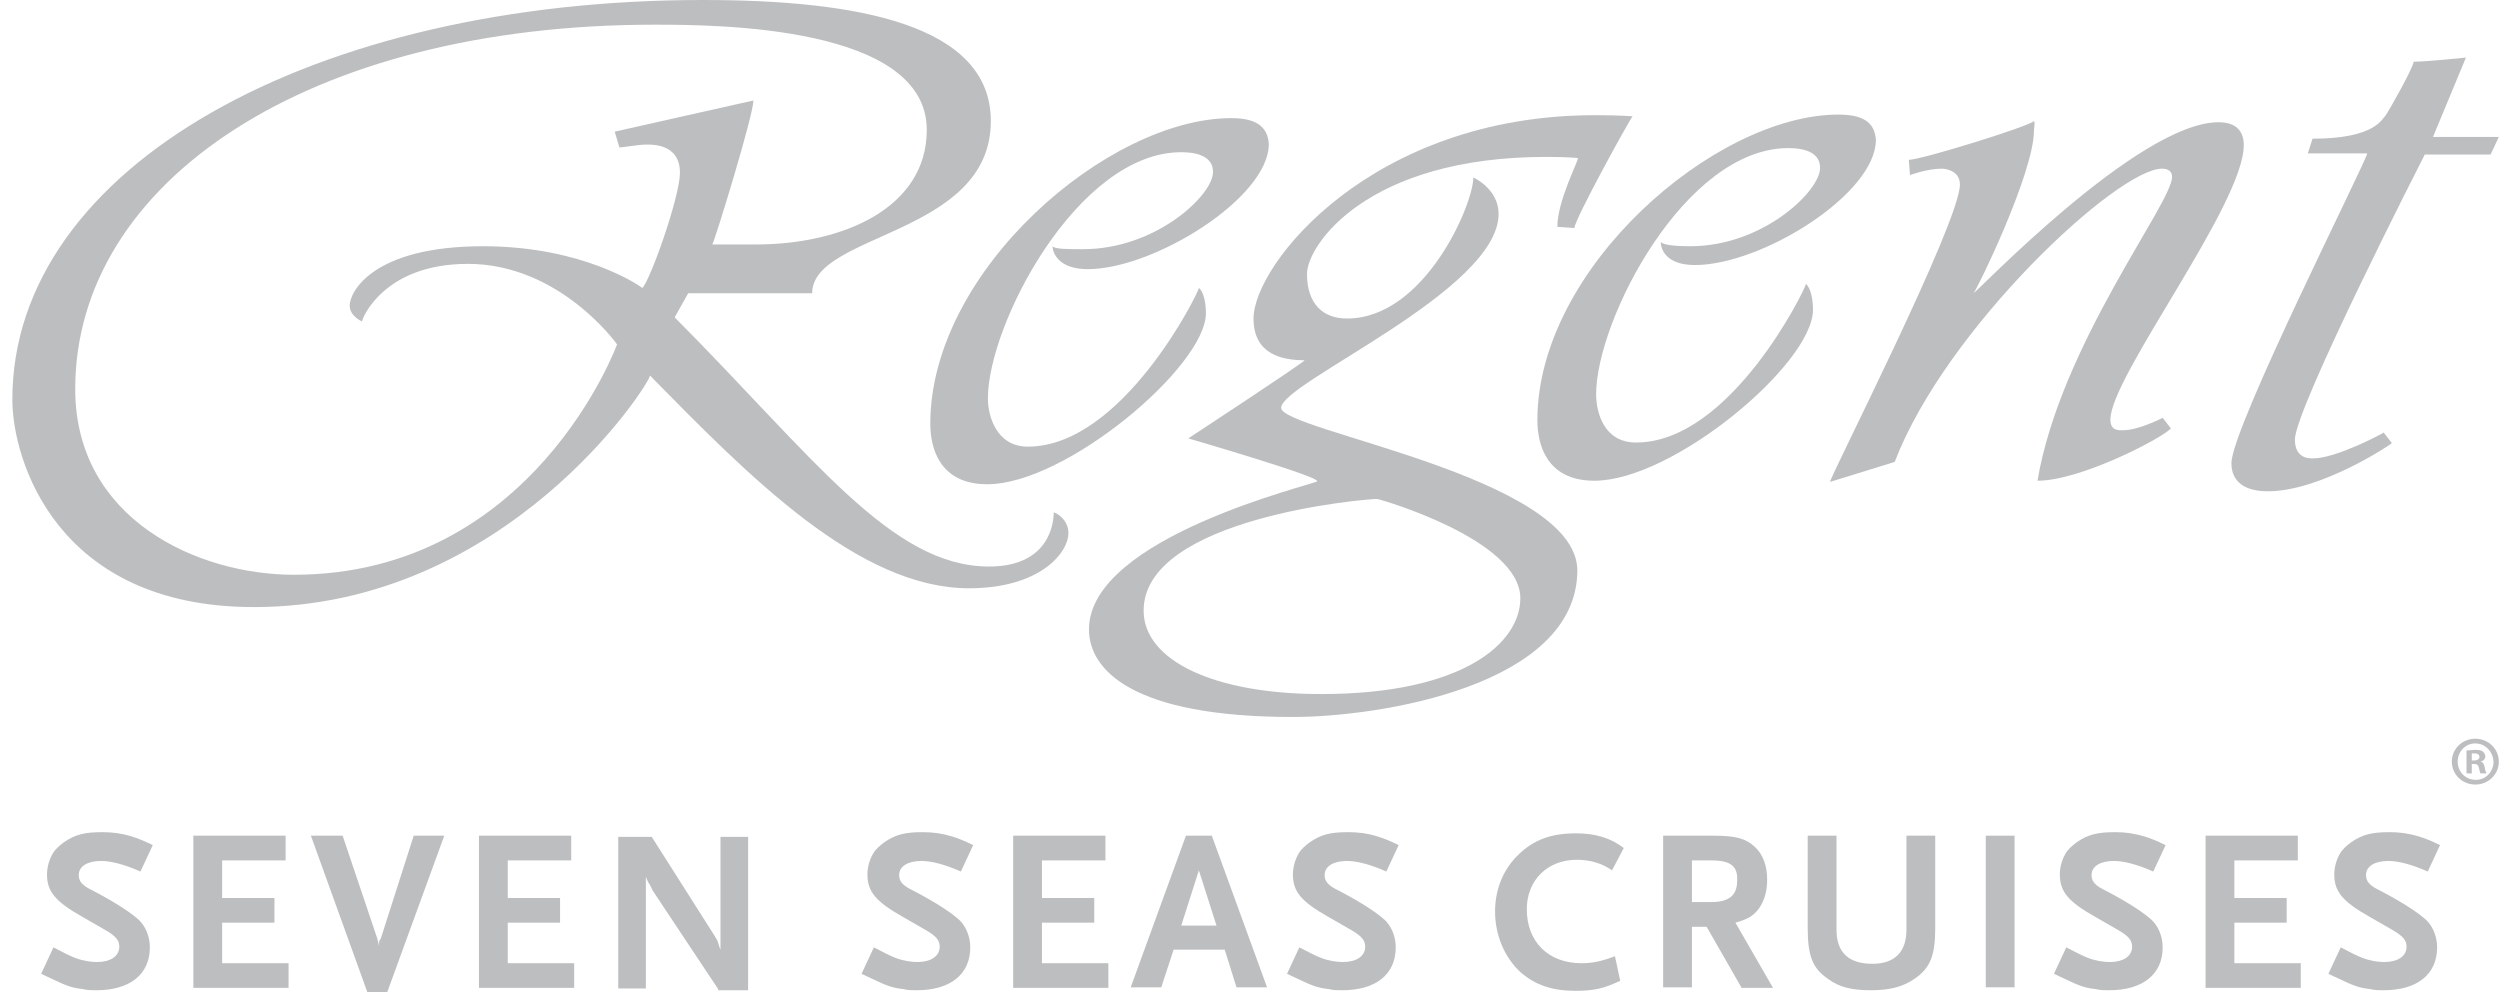 <?xml version="1.0" encoding="utf-8"?>
<!-- Generator: Adobe Illustrator 27.8.0, SVG Export Plug-In . SVG Version: 6.00 Build 0)  -->
<svg version="1.1" id="Layer_1" xmlns="http://www.w3.org/2000/svg" xmlns:xlink="http://www.w3.org/1999/xlink" x="0px" y="0px"
	 viewBox="0 0 425.4 169.4" style="enable-background:new 0 0 425.4 169.4;" xml:space="preserve">
<style type="text/css">
	.st0{fill:#BCBEC0;}
</style>
<g>
	<path class="st0" d="M109.3,49c-0.2-0.2-9.9-7.1-27.1-7.1c-18.8,0-22.7,7.8-22.7,10.1c0,1.8,2.1,2.7,2.1,2.7c0-0.5,3.7-9.8,18-9.8
		c15.7,0,25.4,13.7,25.4,13.7S90.7,97.8,50,97.8c-16.3,0-37.2-9.4-37.2-31.6c0-35.3,39.7-62,98.6-62c10.7,0,46.3,0.2,46.3,17.9
		c0,13.3-14.3,19.5-29.1,19.5h-7.4c0.4-0.5,7-22,7-24.5l-23.6,5.3l0.8,2.7c0.4,0,3.3-0.5,4.5-0.5c1,0,5.8-0.2,5.8,4.8
		C115.7,33.4,110.7,47.6,109.3,49z M179.3,87.2c0,1.6-0.6,9.2-11,9.2c-16.7,0-30-18.8-53.5-42.4l2.3-4.1h21.1
		c0-10.3,30.4-9.8,30.4-29.3c0-16.5-22.9-20.6-49-20.6C53.3,0,2.1,28.4,2.1,68c0,10.1,7.4,35.3,41.1,35.3c43,0,67.4-38,67.4-39.4
		c16.9,17.2,35.5,36.2,54.3,36.2c12,0,16.9-6,16.9-9.4C181.8,88.4,179.7,87.2,179.3,87.2"/>
	<path class="st0" d="M209.5,20.1c-20.9,0-51.2,25.9-51.2,52c0,3.9,1.4,10.3,9.7,10.3c13.4,0,37.2-20.1,37.2-29.1
		c0-1.8-0.4-3.7-1.2-4.3c0,0.7-13,27-29.1,27c-5.4,0-6.8-5.3-6.8-8.2c0-12.6,15.3-41.9,32.9-41.9c5.4,0,5.4,2.7,5.4,3.4
		c0,3.9-9.7,13.1-22.1,13.1c-2.7,0-4.8,0-5.2-0.5c0,0.9,0.8,3.9,6,3.9c11.2,0,30.8-12.1,30.8-21.3C215.7,21.3,213.4,20.1,209.5,20.1
		"/>
	<path class="st0" d="M312.8,19.5c-20.9,0-51.2,26.1-51.2,52c0,3.9,1.4,10.3,9.7,10.3c13.4,0,37.2-19.9,37.2-29.1
		c0-1.8-0.4-3.7-1.2-4.4c0,0.7-12.8,27-28.9,27c-5.6,0-6.8-5.3-6.8-8.2c0-12.6,15.1-41.9,32.7-41.9c5.4,0,5.4,2.7,5.4,3.4
		c0,3.9-9.7,13.3-22.1,13.3c-2.5,0-4.5-0.2-5-0.7c0,1.1,0.8,3.9,5.8,3.9c11.4,0,30.8-12.1,30.8-21.3C319,20.6,316.7,19.5,312.8,19.5
		"/>
	<path class="st0" d="M224.8,118.1c-18.2,0-30.2-5.7-30.2-14.2c0-15.8,37.8-19,39.7-19c0.4,0,24.4,6.9,24.4,16.9
		C258.7,109.4,249,118.1,224.8,118.1z M218,69.4c0-4.3,37-19.9,37-33c0-4.3-4.3-6.2-4.3-6.2c0,4.6-8.3,24-21.5,24
		c-4.1,0-6.8-2.5-6.8-7.6c0-4.8,10.1-19.9,40.7-19.9c3.9,0,5.4,0.2,5.4,0.2c0,0.7-3.5,7.3-3.5,11.7l2.9,0.2c0-1.4,9.3-18.3,9.9-19
		c0,0-1.9-0.2-6.4-0.2c-38,0-58.1,25.4-58.1,34.6c0,6.2,5,7.1,8.7,7.1c-0.6,0.7-19.8,13.3-19.8,13.3s22.7,6.6,21.9,7.3
		c-0.2,0.5-38.8,9.4-38.8,25.2c0,6.9,7.4,14.9,34.7,14.9c14.7,0,48.4-5.3,48.4-25C268.2,81.1,218,73.3,218,69.4"/>
	<path class="st0" d="M324.8,27.2c2.1,0,20.5-5.7,21.3-6.6c0.2,0,0,1.6,0,1.6c0,7.3-9.9,27.5-10.3,27.7c0.4,0,28.1-29.1,41.7-29.1
		c3.1,0,4.3,1.6,4.3,3.9c0,10.1-22.7,39.4-22.7,46.7c0,2.1,1.7,1.8,2.3,1.8c2.5,0,6.6-2.1,6.6-2.1l1.4,1.8
		c-1.4,1.6-15.3,8.9-22.7,8.9c3.9-23.1,22.9-47.2,22.9-51.7c0-0.9-0.6-1.4-1.7-1.4c-7.6,0-36.8,27.2-45.5,49.9l-11,3.4
		c0-0.9,22.1-44.2,22.1-50.6c0-2.3-2.3-2.7-3.1-2.7c-2.5,0-5.4,1.1-5.4,1.1L324.8,27.2"/>
	<path class="st0" d="M419.6,9.8c0,0-6.8,0.7-8.9,0.7c0,0.9-4.1,8.2-4.8,9.2c-0.6,0.5-1.7,3.9-12.4,3.9l-0.8,2.5h10.1
		c0,1.1-23.1,46.7-23.1,52.7c0,1.4,0.4,4.8,6.2,4.8c8.9,0,20.7-7.8,21.1-8.2l-1.4-1.8c-0.2,0.2-8.1,4.4-12,4.4
		c-0.4,0-3.1,0.2-3.1-3.2c0-5.3,22.1-48.5,22.1-48.5h11.2l1.4-3h-11.2L419.6,9.8"/>
</g>
<g>
	<path class="st0" d="M23.9,148.3c-2.7-1.2-5-1.8-6.7-1.8c-2.3,0-3.8,0.9-3.8,2.4c0,1.1,0.6,1.8,2.5,2.7c4,2.1,6.5,3.8,7.8,5
		c1.1,1.1,1.8,2.8,1.8,4.6c0,4.6-3.4,7.3-9.1,7.3c-0.8,0-1.6,0-2.3-0.2c-1.8-0.2-2.7-0.5-5.4-1.8c-0.4-0.2-0.9-0.4-1.7-0.8l2.1-4.5
		c1.9,1,2.7,1.4,3.7,1.8c1.3,0.5,2.7,0.7,3.7,0.7c2.3,0,3.8-1,3.8-2.6c0-1.1-0.6-1.8-2.3-2.8l-4-2.3c-4.6-2.6-6-4.3-6-7.2
		c0-1.3,0.4-2.6,1-3.6c0.4-0.7,1.1-1.3,1.9-1.9c1.9-1.3,3.5-1.7,6.5-1.7c1.7,0,3.3,0.2,4.9,0.7c1.3,0.4,2,0.7,3.7,1.5L23.9,148.3z"
		/>
	<path class="st0" d="M32.9,168v-25.8h15.7v4.2H37.8v6.4h8.9v4.2h-8.9v6.9h11.3v4.2H32.9z"/>
	<path class="st0" d="M65.9,168.8h-3.4l-9.6-26.6h5.4l5.9,17.5l0.1,0.4l0.1,0.4l0.1,0.5l0-0.3c0-0.4,0-0.5,0.1-0.7l0.2-0.3l5.6-17.5
		h5.2L65.9,168.8z"/>
	<path class="st0" d="M81.5,168v-25.8h15.7v4.2H86.4v6.4h8.9v4.2h-8.9v6.9h11.3v4.2H81.5z"/>
	<path class="st0" d="M122.2,168.3l-11.1-16.7c-0.1-0.1-0.2-0.5-0.5-1c-0.2-0.3-0.3-0.5-0.3-0.5c-0.2-0.3-0.2-0.5-0.4-0.9v19h-4.7
		v-25.8h5.7l10.8,17c0,0.1,0.2,0.3,0.3,0.5c0.1,0.3,0.2,0.4,0.2,0.5l0.2,0.7l0.2,0.5v-19.2h4.7v26.1H122.2z"/>
	<path class="st0" d="M163.5,148.3c-2.7-1.2-5-1.8-6.7-1.8c-2.3,0-3.8,0.9-3.8,2.4c0,1.1,0.6,1.8,2.5,2.7c4,2.1,6.5,3.8,7.8,5
		c1.1,1.1,1.8,2.8,1.8,4.6c0,4.6-3.4,7.3-9.1,7.3c-0.8,0-1.6,0-2.3-0.2c-1.8-0.2-2.7-0.5-5.4-1.8c-0.4-0.2-0.9-0.4-1.7-0.8l2.1-4.5
		c1.9,1,2.7,1.4,3.7,1.8c1.3,0.5,2.7,0.7,3.7,0.7c2.3,0,3.8-1,3.8-2.6c0-1.1-0.6-1.8-2.3-2.8l-4-2.3c-4.6-2.6-6-4.3-6-7.2
		c0-1.3,0.4-2.6,1-3.6c0.4-0.7,1.1-1.3,1.9-1.9c1.9-1.3,3.5-1.7,6.5-1.7c1.7,0,3.2,0.2,4.9,0.7c1.3,0.4,2,0.7,3.7,1.5L163.5,148.3z"
		/>
	<path class="st0" d="M172.4,168v-25.8h15.7v4.2h-10.8v6.4h8.9v4.2h-8.9v6.9h11.3v4.2H172.4z"/>
	<path class="st0" d="M210.4,168l-2-6.4h-8.7l-2.1,6.4h-5.2l9.4-25.8h4.4l9.4,25.8H210.4z M204,148.1l-3,9.4h6L204,148.1z"/>
	<path class="st0" d="M235.9,148.3c-2.7-1.2-5-1.8-6.7-1.8c-2.3,0-3.8,0.9-3.8,2.4c0,1.1,0.6,1.8,2.5,2.7c4,2.1,6.5,3.8,7.8,5
		c1.1,1.1,1.8,2.8,1.8,4.6c0,4.6-3.4,7.3-9.1,7.3c-0.8,0-1.6,0-2.3-0.2c-1.8-0.2-2.7-0.5-5.4-1.8c-0.4-0.2-0.9-0.4-1.7-0.8l2.1-4.5
		c1.9,1,2.7,1.4,3.7,1.8c1.3,0.5,2.7,0.7,3.7,0.7c2.3,0,3.8-1,3.8-2.6c0-1.1-0.6-1.8-2.3-2.8l-4-2.3c-4.6-2.6-6-4.3-6-7.2
		c0-1.3,0.4-2.6,1-3.6c0.4-0.7,1.1-1.3,1.9-1.9c1.9-1.3,3.5-1.7,6.5-1.7c1.7,0,3.3,0.2,4.9,0.7c1.3,0.4,2,0.7,3.7,1.5L235.9,148.3z"
		/>
	<path class="st0" d="M274.3,148.1c-1.7-1.2-3.7-1.8-6-1.8c-5,0-8.5,3.5-8.5,8.4c0,5.6,3.7,9.2,9.3,9.2c1.8,0,3.4-0.3,5.7-1.2
		l0.9,4.2c-1.6,0.7-2.3,1-3.5,1.3c-1.3,0.3-2.6,0.4-4.1,0.4c-4,0-6.9-1-9.4-3.2c-2.7-2.5-4.3-6.3-4.3-10.3c0-3.8,1.4-7.2,4-9.7
		c2.6-2.5,5.5-3.6,9.8-3.6c3.3,0,5.9,0.8,8.1,2.5L274.3,148.1z"/>
	<path class="st0" d="M296.3,168l-5.9-10.3h-2.5V168H283v-25.8h8.6c3.8,0,5.5,0.5,7,1.9c1.4,1.3,2.1,3.2,2.1,5.6
		c0,2-0.5,3.6-1.4,4.9c-1,1.3-1.9,1.8-4,2.4l6.4,11.1H296.3z M291.1,146.4h-3.2v7.1h3.2c3.1,0,4.5-1.1,4.5-3.7
		C295.7,147.3,294.4,146.4,291.1,146.4z"/>
	<path class="st0" d="M325.7,166.6c-1.9,1.3-4.1,1.9-7.3,1.9c-3.3,0-5.4-0.5-7.3-1.9c-2.7-1.8-3.5-4-3.5-8.7v-15.7h4.9v16
		c0,3.8,2,5.8,6.1,5.8c3.8,0,5.8-2,5.8-5.8v-16h4.9v15.7C329.3,162.7,328.4,164.8,325.7,166.6z"/>
	<path class="st0" d="M337.9,168v-25.8h4.9V168H337.9z"/>
	<path class="st0" d="M366.4,148.3c-2.7-1.2-5-1.8-6.7-1.8c-2.3,0-3.8,0.9-3.8,2.4c0,1.1,0.6,1.8,2.5,2.7c4,2.1,6.5,3.8,7.8,5
		c1.1,1.1,1.8,2.8,1.8,4.6c0,4.6-3.4,7.3-9.1,7.3c-0.8,0-1.6,0-2.3-0.2c-1.8-0.2-2.7-0.5-5.4-1.8c-0.4-0.2-0.9-0.4-1.7-0.8l2.1-4.5
		c1.9,1,2.7,1.4,3.7,1.8c1.3,0.5,2.7,0.7,3.7,0.7c2.3,0,3.8-1,3.8-2.6c0-1.1-0.6-1.8-2.3-2.8l-4-2.3c-4.6-2.6-6-4.3-6-7.2
		c0-1.3,0.4-2.6,1-3.6c0.4-0.7,1.1-1.3,1.9-1.9c1.9-1.3,3.5-1.7,6.5-1.7c1.7,0,3.2,0.2,4.9,0.7c1.3,0.4,2,0.7,3.7,1.5L366.4,148.3z"
		/>
	<path class="st0" d="M375.3,168v-25.8h15.7v4.2h-10.8v6.4h8.9v4.2h-8.9v6.9h11.3v4.2H375.3z"/>
	<path class="st0" d="M413.1,148.3c-2.7-1.2-5-1.8-6.7-1.8c-2.3,0-3.8,0.9-3.8,2.4c0,1.1,0.6,1.8,2.5,2.7c4,2.1,6.5,3.8,7.8,5
		c1.1,1.1,1.8,2.8,1.8,4.6c0,4.6-3.4,7.3-9.1,7.3c-0.8,0-1.6,0-2.3-0.2c-1.8-0.2-2.7-0.5-5.4-1.8c-0.4-0.2-0.9-0.4-1.7-0.8l2.1-4.5
		c1.9,1,2.7,1.4,3.7,1.8c1.3,0.5,2.7,0.7,3.7,0.7c2.3,0,3.8-1,3.8-2.6c0-1.1-0.6-1.8-2.3-2.8l-4-2.3c-4.6-2.6-6-4.3-6-7.2
		c0-1.3,0.4-2.6,1-3.6c0.4-0.7,1.1-1.3,1.9-1.9c1.9-1.3,3.5-1.7,6.5-1.7c1.7,0,3.2,0.2,4.9,0.7c1.3,0.4,2,0.7,3.7,1.5L413.1,148.3z"
		/>
</g>
<g>
	<path class="st0" d="M421.2,125.7c2.2,0,4,1.7,4,3.9s-1.8,3.9-4,3.9c-2.2,0-4-1.7-4-3.9S419,125.7,421.2,125.7L421.2,125.7z
		 M421.2,126.5c-1.7,0-3,1.4-3,3.1c0,1.7,1.3,3.1,3.1,3.1c1.7,0,3-1.4,3-3.1C424.2,127.9,422.9,126.5,421.2,126.5L421.2,126.5z
		 M420.6,131.6h-0.9v-3.9c0.4,0,0.9-0.1,1.5-0.1c0.7,0,1.1,0.1,1.3,0.3c0.2,0.2,0.4,0.5,0.4,0.8c0,0.5-0.4,0.8-0.8,0.9v0
		c0.4,0.1,0.6,0.4,0.7,1c0.1,0.6,0.2,0.8,0.3,1h-1c-0.1-0.1-0.2-0.5-0.3-1c-0.1-0.4-0.3-0.6-0.8-0.6h-0.4V131.6z M420.6,129.4h0.4
		c0.5,0,0.9-0.2,0.9-0.6c0-0.4-0.3-0.6-0.8-0.6c-0.2,0-0.4,0-0.5,0V129.4z"/>
</g>
</svg>
